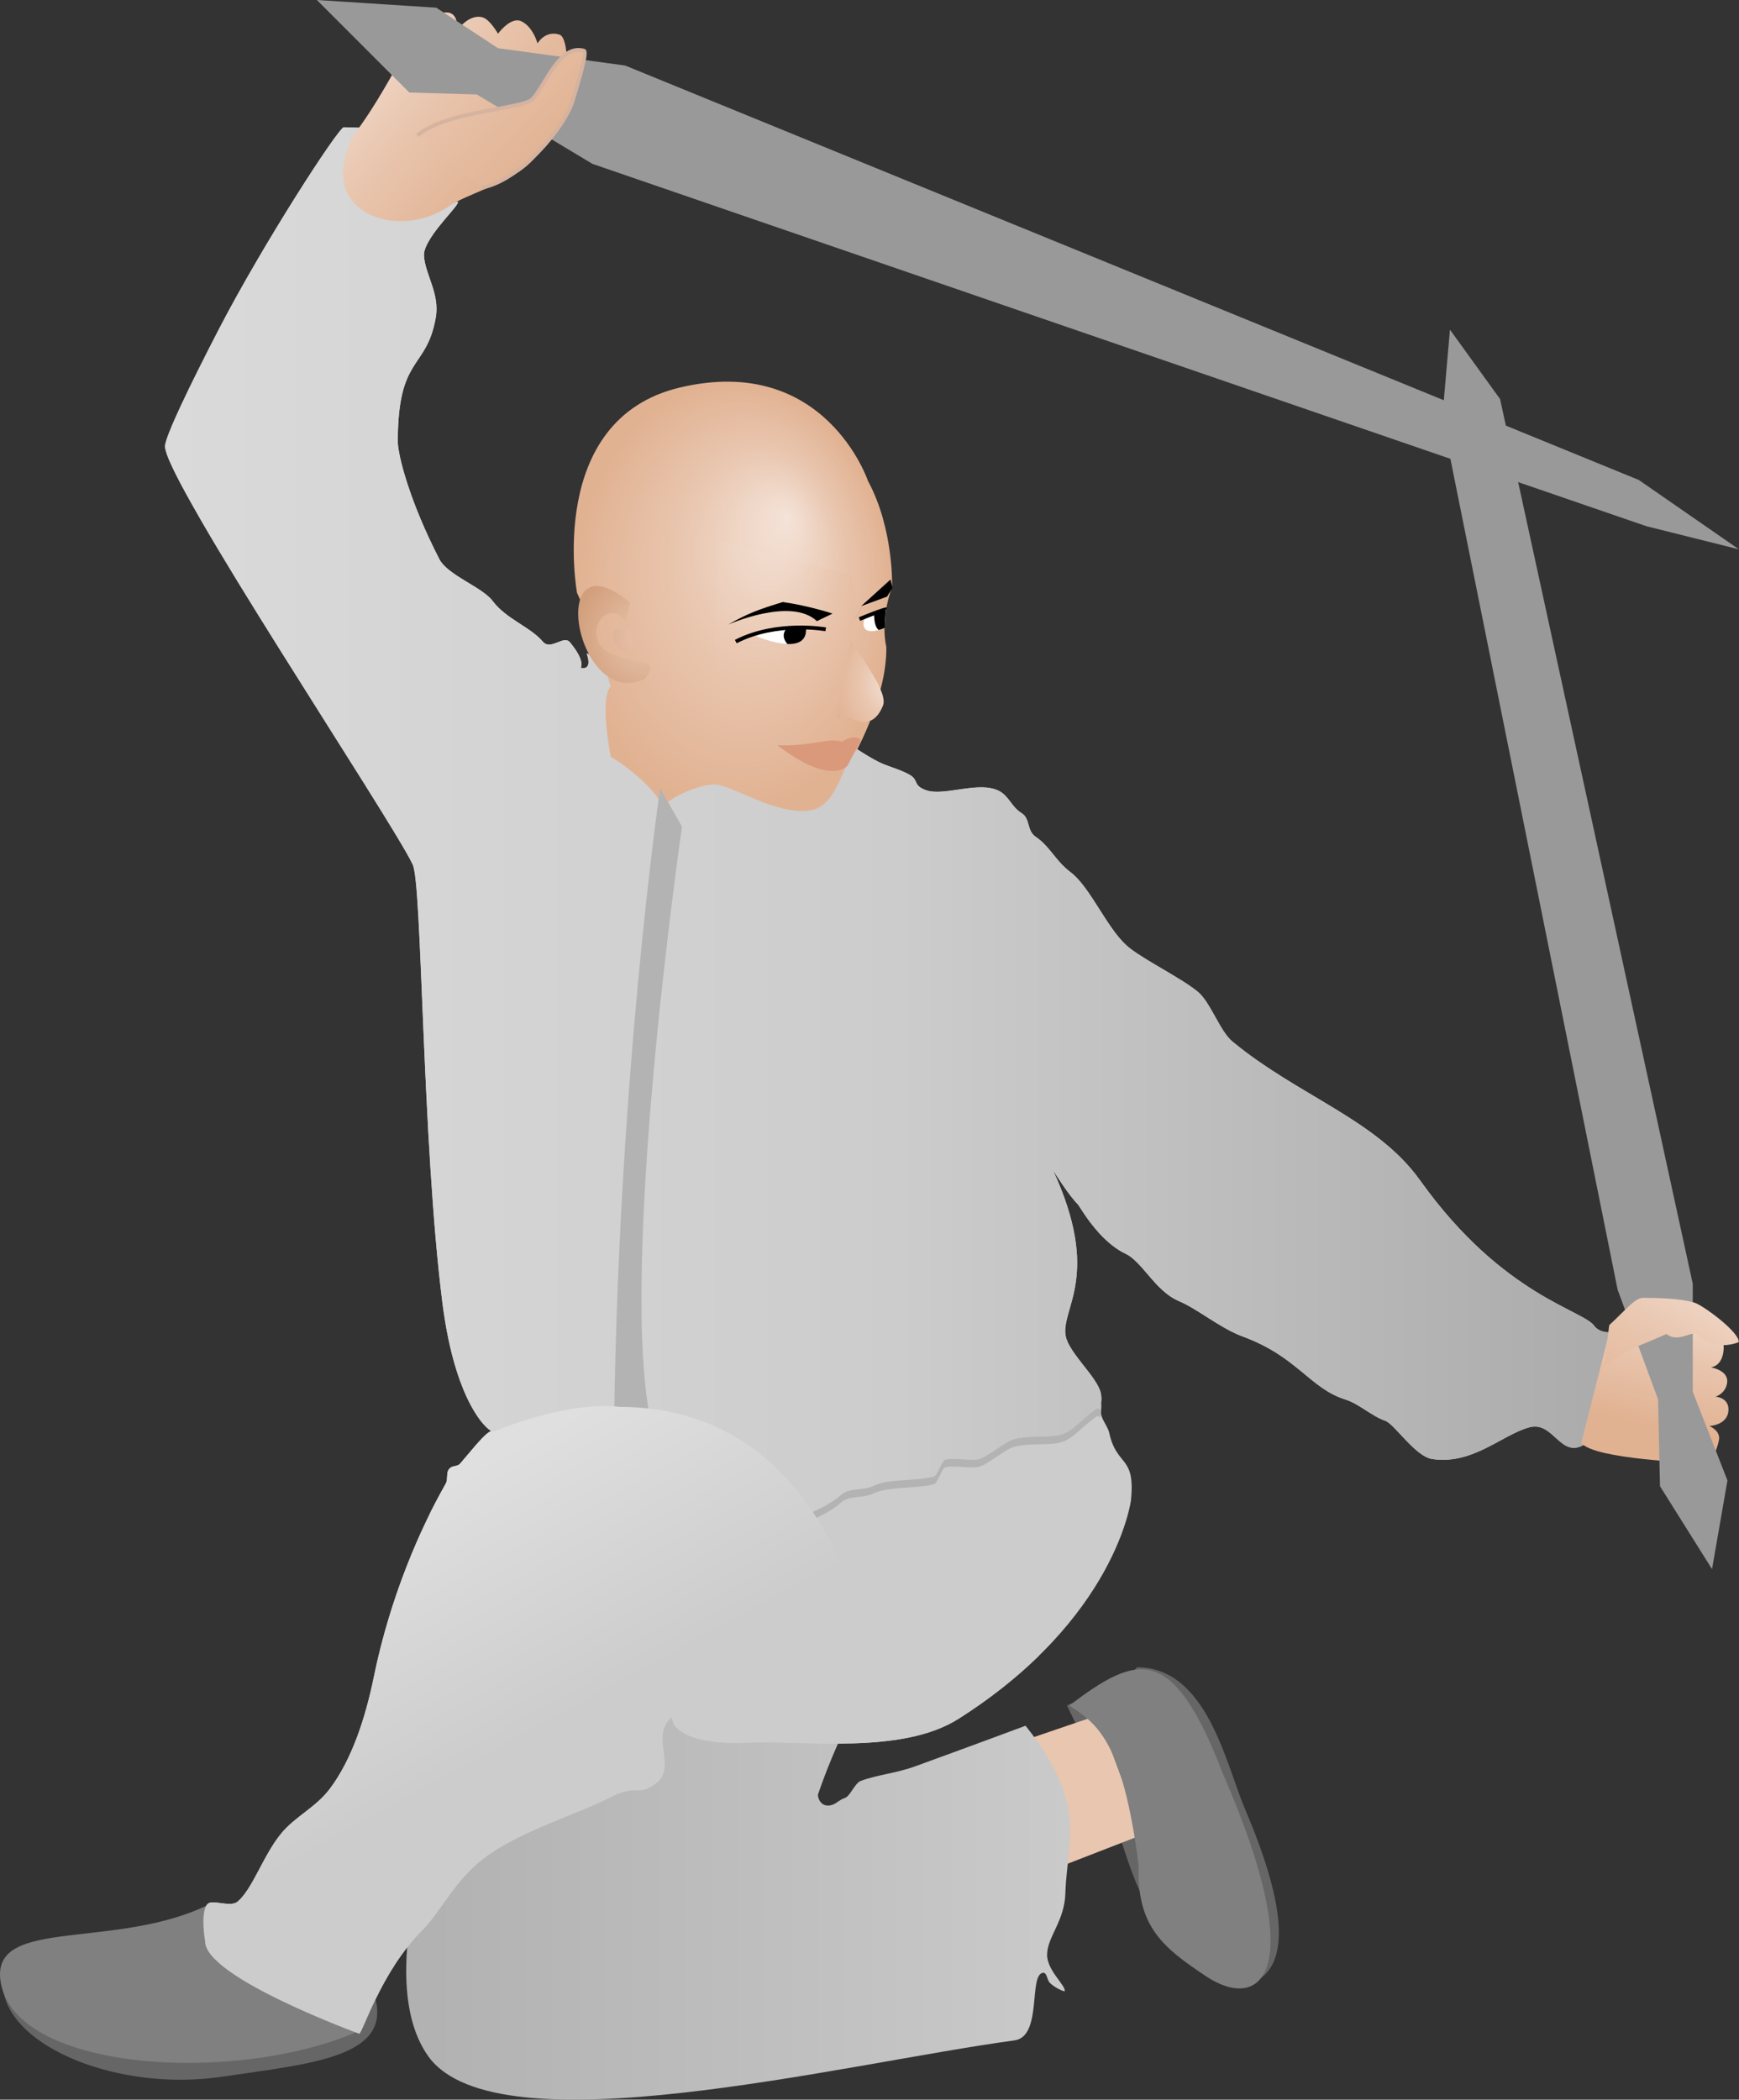 <?xml version="1.0" encoding="UTF-8" standalone="no"?>
<!-- Created with Inkscape (http://www.inkscape.org/) -->
<svg
    xmlns:inkscape="http://www.inkscape.org/namespaces/inkscape"
    xmlns:rdf="http://www.w3.org/1999/02/22-rdf-syntax-ns#"
    xmlns="http://www.w3.org/2000/svg"
    xmlns:sodipodi="http://sodipodi.sourceforge.net/DTD/sodipodi-0.dtd"
    xmlns:cc="http://creativecommons.org/ns#"
    xmlns:xlink="http://www.w3.org/1999/xlink"
    xmlns:dc="http://purl.org/dc/elements/1.1/"
    xmlns:svg="http://www.w3.org/2000/svg"
    xmlns:ns1="http://sozi.baierouge.fr"
    id="svg2"
    sodipodi:docname="kung-fu.svg"
    viewBox="0 0 455.79 550.14"
    sodipodi:version="0.32"
    version="1.0"
    inkscape:output_extension="org.inkscape.output.svg.inkscape"
    inkscape:version="0.48.0 r9654"
  >
  <rect x="0" y="0" width="455.79" height="550.14" fill="#333333" stroke="none"/>
  <defs
      id="defs4"
    >
    <linearGradient
        id="linearGradient3785"
      >
      <stop
          id="stop3787"
          style="stop-color:#f4e3d8"
          offset="0"
      />
      <stop
          id="stop3793"
          style="stop-color:#e9c6af"
          offset=".5"
      />
      <stop
          id="stop3789"
          style="stop-color:#e1b292"
          offset="1"
      />
    </linearGradient
    >
    <radialGradient
        id="radialGradient3791"
        fx="389.89"
        fy="199.02"
        xlink:href="#linearGradient3785"
        gradientUnits="userSpaceOnUse"
        cy="214.56"
        cx="375.5"
        gradientTransform="matrix(1 0 0 1.348 0 -74.709)"
        r="41.722"
        inkscape:collect="always"
    />
    <radialGradient
        id="radialGradient3821"
        fx="389.89"
        fy="199.02"
        xlink:href="#linearGradient3785"
        gradientUnits="userSpaceOnUse"
        cy="214.56"
        cx="375.5"
        gradientTransform="matrix(1 0 0 1.348 -1.515 -74.456)"
        r="41.722"
        inkscape:collect="always"
    />
    <radialGradient
        id="radialGradient3824"
        xlink:href="#linearGradient3785"
        gradientUnits="userSpaceOnUse"
        cy="239.8"
        cx="415.88"
        gradientTransform="matrix(.073 -1.933 1.598 .061 3.613 1026.5)"
        r="10.013"
        inkscape:collect="always"
    />
    <radialGradient
        id="radialGradient3849"
        gradientUnits="userSpaceOnUse"
        cy="225.04"
        cx="349.94"
        gradientTransform="matrix(1.983 -.038 .039 2.024 -350.22 -216.91)"
        r="9.45"
        inkscape:collect="always"
      >
      <stop
          id="stop3855"
          style="stop-color:#e9c6af"
          offset="0"
      />
      <stop
          id="stop3857"
          style="stop-color:#d29f7c"
          offset="1"
      />
    </radialGradient
    >
    <linearGradient
        id="linearGradient3865"
        y2="100.35"
        xlink:href="#linearGradient3785"
        gradientUnits="userSpaceOnUse"
        x2="319.84"
        y1="63.207"
        x1="274.36"
        inkscape:collect="always"
    />
    <linearGradient
        id="linearGradient3873"
        y2="119.78"
        xlink:href="#linearGradient3785"
        gradientUnits="userSpaceOnUse"
        x2="311.1"
        gradientTransform="translate(-.714 -.357)"
        y1="68.355"
        x1="254.75"
        inkscape:collect="always"
    />
    <linearGradient
        id="linearGradient3881"
        y2="432.59"
        xlink:href="#linearGradient3785"
        gradientUnits="userSpaceOnUse"
        x2="619.65"
        y1="394.73"
        x1="628.57"
        inkscape:collect="always"
    />
    <linearGradient
        id="linearGradient3889"
        y2="431.19"
        xlink:href="#linearGradient3785"
        gradientUnits="userSpaceOnUse"
        x2="604.07"
        y1="382.91"
        x1="628.98"
        inkscape:collect="always"
    />
    <linearGradient
        id="linearGradient3897"
        y2="521.02"
        gradientUnits="userSpaceOnUse"
        x2="463.86"
        y1="521.02"
        x1="289.86"
        inkscape:collect="always"
      >
      <stop
          id="stop3893"
          style="stop-color:#b1b1b1"
          offset="0"
      />
      <stop
          id="stop3895"
          style="stop-color:#cacaca"
          offset="1"
      />
    </linearGradient
    >
    <linearGradient
        id="linearGradient3905"
        y2="436.8"
        gradientUnits="userSpaceOnUse"
        x2="318.54"
        y1="497.52"
        x1="351.7"
        inkscape:collect="always"
      >
      <stop
          id="stop3901"
          style="stop-color:#cccccc"
          offset="0"
      />
      <stop
          id="stop3903"
          style="stop-color:#dfdfdf"
          offset="1"
      />
    </linearGradient
    >
    <linearGradient
        id="linearGradient3934"
        y2="275.91"
        gradientUnits="userSpaceOnUse"
        x2="610.75"
        y1="275.91"
        x1="226.66"
        inkscape:collect="always"
      >
      <stop
          id="stop3926"
          style="stop-color:#dadada"
          offset="0"
      />
      <stop
          id="stop3932"
          style="stop-color:#cccccc"
          offset=".5"
      />
      <stop
          id="stop3928"
          style="stop-color:#aaaaaa"
          offset="1"
      />
    </linearGradient
    >
  </defs
  >
  <sodipodi:namedview
      id="base"
      fit-margin-left="0"
      inkscape:zoom="0.7"
      height="744.094px"
      borderopacity="1.0"
      inkscape:current-layer="g3920"
      inkscape:cx="246.58733"
      inkscape:cy="278.37168"
      fit-margin-right="0"
      inkscape:window-maximized="0"
      showgrid="false"
      width="1052.362px"
      inkscape:document-units="px"
      bordercolor="#666666"
      inkscape:window-x="0"
      inkscape:window-y="24"
      fit-margin-bottom="0"
      inkscape:window-width="1428"
      inkscape:pageopacity="0.0"
      inkscape:pageshadow="2"
      pagecolor="#ffffff"
      inkscape:window-height="843"
      fit-margin-top="0"
  />
  <g
      id="layer1"
      inkscape:label="Capa 1"
      inkscape:groupmode="layer"
      transform="translate(-183.4 -58.317)"
    >
    <path
        id="path3780"
        sodipodi:nodetypes="cccscc"
        style="fill:#666666"
        inkscape:connector-curvature="0"
        d="m463.04 505.17c13.134 26.476 14.134 38.939 20 50.536l28.929 21.964c12.534-5.56 4.654-29.178-2.247-45.339-4.964-11.626-9.929-37.136-28.289-37.161-5.401 6.255-12.125 7.215-18.393 10z"
    />
    <path
        id="path3008"
        style="fill:#e9c6af"
        inkscape:connector-curvature="0"
        d="m449.01 515.29 22.223-7.576 11.617 31.315-33.84 13.132z"
    />
    <path
        id="path3778"
        sodipodi:nodetypes="ccscc"
        style="fill:#808080"
        inkscape:connector-curvature="0"
        d="m463.66 505.19c6.907 4.672 13.897 8.421 18.183 41.921-0.57 16.078 6.492 21.565 17.678 29.029 13.934 9.299 27.501 0.036 4.545-52.768-13.33-34.622-22.389-31.826-40.406-18.183z"
    />
    <path
        id="path3229"
        sodipodi:nodetypes="csssscssscsssccc"
        style="fill-rule:evenodd;fill:url(#linearGradient3897)"
        inkscape:connector-curvature="0"
        d="m397.77 528.54c-0.045 0.726 0.677 3.476 3.549 2.733 1.275-0.329 1.9-1.307 3.586-1.892 1.298-0.45 2.58-3.868 4.072-4.431 4.232-1.597 9.271-2.012 14.236-3.812 14.394-5.218 28.979-10.655 28.979-10.655 4.657 5.799 8.714 12.273 10.647 19.377 2.326 8.548 0.002 16.5-0.202 24.449-0.19 7.42-4.785 11.464-4.79 16.22-0.004 4.17 5.126 8.2 4.572 9.529-0.04 0.096-2.244-0.675-3.795-2.147-0.88-0.835-0.778-2.837-1.869-2.691-3.816 0.508-0.119 16.71-7.446 17.705-45.035 6.116-135.44 29.01-153.56 4.306-27.144-37.643 48.487-163.64 48.487-163.64 191.66 24.308 89.482-9.469 53.538 94.954z"
    />
    <path
        id="path3227"
        sodipodi:nodetypes="cssssssssssscccsssssssccsssscssscssssccsssssssscsccscccsscssssccc"
        style="fill-rule:evenodd;fill:#cccccc"
        inkscape:connector-curvature="0"
        d="m406.86 253.78c-0.009-0.041 3.103 2.292 6.868 4.174 2.551 1.276 5.266 1.798 8.038 3.336 2.556 1.419 0.813 2.843 4.386 4.076 4.757 1.642 13.943-2.544 19.136 0.202 2.585 1.367 3.196 4.127 5.842 5.767 2.384 1.477 1.282 4.567 3.751 6.245 3.833 2.604 5.033 6.196 9.113 9.27 5.403 4.071 9.761 15.429 15.516 19.886 4.57 3.539 13.211 7.685 17.789 11.402 3.393 2.755 5.769 10.322 9.127 13.09 17.422 14.36 37.807 20.427 49.199 36.382 21.916 30.693 43.271 33.942 45.812 38.348 3.123 3.235 9.299 0.059 9.299 0.059l-10.102 29.294c-8.036 7.321-9.396-4.903-16.385-3.02-7.142 1.924-14.849 9.903-25.485 8.31-4.416-0.661-9.924-9.221-12.304-10.027-3.532-1.196-6.766-4.415-10.46-5.573-9.258-2.903-12.573-11.24-26.893-16.516-5.881-2.166-11.634-7.106-16.735-9.279-6.256-2.666-9.513-10.31-14.03-12.439-7.024-3.312-11.991-12.448-12.373-12.829-2.664-2.664-6.584-9.041-6.584-9.041 12.857 27.857 1.953 36.255 3.325 43.476 0.857 4.511 8.33 10.75 9.226 15.017 0.451 2.15-0.352 3.538 0.087 5.57 0.355 1.642 1.772 3.239 2.105 4.777 1.959 9.036 6.909 5.712 5.694 17.677 0 0-3.887 31.011-45.155 57.228-14.973 9.512-40.572 5.62-54.925 6.277-7.326 0.335-14.613-0.364-18.327-3.313-2.273-1.804-1.618-3.426-2.036-3.266-5.691 4.826 1.469 12.93-3.968 17.146-4.981 3.863-4.635-0.166-12.56 3.982-7.115 3.724-22.168 8.329-31.427 14.832-8.856 6.22-11.954 14.297-17.368 19.762-10.867 10.97-15.506 26.724-16.5 27.111 0 0-40.585-14.779-40.406-24.244 0 0-1.409-7.833 0.708-9.795 1.271-1.178 5.935 1.016 7.814-0.569 3.947-3.328 6.69-12.082 11.413-17.84 3.663-4.466 9.07-6.814 12.774-11.743 5.661-7.533 9.251-18.229 11.516-29.271 4.27-20.915 12.162-38.95 18.85-50.63 0.668-1.166 0.086-2.623 0.752-3.651 0.879-1.356 2.156-0.602 3.08-1.673 3.401-3.943 6.491-7.963 8.084-8.471-2.881-1.728-9.903-10.637-12.813-33.745-5.371-42.649-5.294-110.43-7.808-114.79-5.332-11.425-65.058-100.78-64.879-109.53 0.08-2.568 6.324-15.582 14.013-30.434 11.811-22.815 31.317-52.827 32.847-53.133l5.816 0.168c-3.788 11.869 0.505 27.779 23.486 19.445 3.457-1.254-8.536 9.002-8.289 14 0.244 4.923 4.237 9.914 3.088 16.34-2.463 13.776-9.929 9.745-9.945 32.369 0.039 3.571 2.967 15.445 10.944 30.915 2.108 4.088 11.183 7.244 13.907 10.871 3.611 4.808 9.943 6.836 13.148 10.651 2.072 2.466 5.486-1.819 7.124 0.18 4.388 5.353 2.608 6.645 2.916 6.706 3.219 0.644 1.458-3.765 1.458-3.765z"
    />
    <g
        id="g3920"
      >
      <path
          id="path3907"
          style="fill:#b3b3b3"
          inkscape:connector-curvature="0"
          d="m466.97 417.53-82.594 26.562h-80.75c-0.867 0.537-1.905 0.184-2.656 1.344-0.666 1.028-0.082 2.49-0.75 3.656-1.372 2.397-2.787 5.067-4.219 7.969l90.781 5.094c4.638-4.584 11.853-5.546 17.188-10.25 2.046-1.804 5.843-1.004 8.312-2.25 3.879-1.957 11.427-1.183 15.906-2.469 1.003-0.288 2.004-4.117 3-4.406 2.095-0.609 6.685 0.374 8.75-0.125 2.152-0.52 6.988-4.584 8.969-5.156 4.41-1.274 9.274-0.285 12.688-1.312 3.272-0.985 5.085-3.935 9.469-6.875l0.812 0.375c-0.009-1.413 0.414-2.608 0.062-4.281-0.473-2.252-2.773-5.064-4.969-7.875z"
      />
      <path
          id="path3912"
          style="fill:url(#linearGradient3934);fill-rule:evenodd"
          inkscape:connector-curvature="0"
          d="m273.5 91.656c-1.53 0.306-21.033 30.31-32.844 53.125-1.922 3.713-3.738 7.308-5.406 10.656-0.833 1.675-1.633 3.279-2.375 4.812-0.004 0.008 0.004 0.023 0 0.031-0.737 1.523-1.434 2.962-2.062 4.312-1.908 4.09-3.262 7.29-3.844 9.188-0.193 0.631-0.302 1.116-0.312 1.438-0.006 0.273 0.048 0.636 0.156 1.062 0.108 0.426 0.254 0.9 0.469 1.469 0.217 0.577 0.493 1.222 0.812 1.938 1.57 3.511 4.339 8.602 7.875 14.719 0.005 0.008-0.005 0.023 0 0.031 2.826 4.888 6.14 10.426 9.719 16.281 3.585 5.863 7.45 12.035 11.344 18.25 7.787 12.43 15.748 24.942 22.094 35.062 0.004 0.007-0.004 0.025 0 0.031 5.545 8.844 9.866 15.879 11.75 19.406 0.269 0.504 0.49 0.924 0.656 1.281 0.157 0.273 0.299 0.785 0.438 1.531 0.139 0.747 0.282 1.729 0.406 2.906 0.498 4.709 0.887 12.694 1.312 22.562 0.532 12.334 1.109 27.624 1.969 43.156 0.344 6.213 0.736 12.443 1.188 18.562 0.226 3.07 0.459 6.081 0.719 9.062 0.517 5.943 1.11 11.669 1.781 17 0.182 1.444 0.382 2.821 0.594 4.156 0.002 0.01-0.002 0.021 0 0.031 0.635 3.992 1.387 7.518 2.219 10.594 0.556 2.056 1.146 3.913 1.75 5.594 0.604 1.681 1.224 3.198 1.844 4.531 0.62 1.333 1.24 2.487 1.844 3.5 0.603 1.013 1.196 1.874 1.75 2.594 0.277 0.36 0.554 0.677 0.812 0.969 0.259 0.292 0.513 0.554 0.75 0.781 0.466 0.445 0.895 0.787 1.25 1-0.159 0.051-0.343 0.164-0.531 0.281-0.149 0.093-0.334 0.213-0.5 0.344-0.148 0.117-0.277 0.231-0.438 0.375-0.283 0.255-0.588 0.545-0.906 0.875-0.319 0.33-0.65 0.672-1 1.062-1.4 1.564-3.012 3.552-4.719 5.531-0.231 0.268-0.487 0.43-0.75 0.531-0.527 0.202-1.109 0.195-1.625 0.469-0.13 0.069-0.254 0.17-0.375 0.281-0.115 0.108-0.239 0.244-0.344 0.406-0.083 0.129-0.138 0.266-0.188 0.406-0.147 0.421-0.172 0.896-0.188 1.375-0.011 0.319-0.013 0.621-0.062 0.938-0.002 0.01 0.002 0.021 0 0.031-0.005 0.032-0.025 0.061-0.031 0.094-0.025 0.128-0.052 0.251-0.094 0.375-0.048 0.141-0.111 0.303-0.188 0.438-0.45 0.786-0.884 1.595-1.344 2.438-0.394 0.722-0.789 1.456-1.188 2.219-0.234 0.448-0.484 0.914-0.719 1.375-0.268 0.525-0.544 1.052-0.812 1.594-0.058 0.116-0.099 0.227-0.156 0.344l90.781 5.094c4.638-4.584 11.853-5.546 17.188-10.25 2.046-1.804 5.843-1.004 8.312-2.25 3.879-1.957 11.427-1.183 15.906-2.469 1.003-0.288 2.004-4.117 3-4.406 2.095-0.609 6.685 0.374 8.75-0.125 2.152-0.52 6.988-4.584 8.969-5.156 4.41-1.274 9.274-0.285 12.688-1.312 3.272-0.985 5.085-3.935 9.469-6.875l0.812 0.375c-0-0.021-0-0.041 0-0.062 0-0.128 0.025-0.25 0.031-0.375 0.027-0.541 0.077-1.054 0.125-1.594 0.045-0.513 0.066-1.069 0-1.656-0.022-0.196-0.05-0.385-0.094-0.594-0.054-0.258-0.151-0.541-0.25-0.812-0.003-0.008 0.003-0.023 0-0.031-0.31-0.837-0.815-1.723-1.438-2.656-0.004-0.007 0.004-0.025 0-0.031-1.256-1.877-2.986-3.899-4.469-5.875-0.005-0.007 0.005-0.024 0-0.031-0.203-0.271-0.401-0.513-0.594-0.781-0.512-0.714-0.983-1.44-1.375-2.125-0.175-0.306-0.359-0.609-0.5-0.906-0.004-0.009 0.004-0.022 0-0.031-0.04-0.086-0.057-0.165-0.094-0.25-0.229-0.52-0.408-1.015-0.5-1.5-0.129-0.677-0.151-1.35-0.094-2.062 0.058-0.713 0.191-1.471 0.375-2.25 0.368-1.557 0.919-3.28 1.438-5.281s0.993-4.282 1.188-6.969c0.064-0.895 0.101-1.823 0.094-2.812-0.003-0.495-0.007-1.011-0.031-1.531-0.074-1.56-0.259-3.225-0.562-5.031-0.099-0.592-0.216-1.223-0.344-1.844-0.002-0.01 0.002-0.021 0-0.031-0.129-0.622-0.278-1.254-0.438-1.906-0.002-0.009 0.002-0.022 0-0.031-0.652-2.65-1.559-5.532-2.812-8.719-0.627-1.593-1.353-3.259-2.156-5 0 0 0.999 1.573 2.312 3.5 0.334 0.489 0.665 0.988 1.031 1.5 0.36 0.504 0.723 1.014 1.094 1.5 0.742 0.972 1.49 1.865 2.156 2.531 0.239 0.239 2.265 3.888 5.469 7.406 0.005 0.006-0.005 0.025 0 0.031 0.316 0.346 0.662 0.691 1 1.031 1.03 1.036 2.162 2.024 3.375 2.875 0.809 0.567 1.653 1.086 2.531 1.5 0.565 0.266 1.123 0.613 1.656 1.031 0.272 0.213 0.514 0.443 0.781 0.688 1.305 1.194 2.592 2.719 3.938 4.281 0.005 0.006-0.005 0.025 0 0.031 0.535 0.622 1.086 1.234 1.656 1.844 0.005 0.006-0.005 0.025 0 0.031 0.283 0.302 0.581 0.583 0.875 0.875 0.3 0.297 0.624 0.594 0.938 0.875 0.942 0.844 1.925 1.61 3.031 2.219 0.008 0.004 0.024-0.004 0.031 0 0.361 0.198 0.743 0.4 1.125 0.562 1.275 0.543 2.589 1.26 3.938 2.062 2.023 1.204 4.108 2.606 6.25 3.906s4.326 2.5 6.531 3.312c1.78 0.656 3.402 1.36 4.875 2.094 0.008 0.004 0.023-0.004 0.031 0 0.731 0.365 1.427 0.747 2.094 1.125 0.008 0.004 0.024-0.004 0.031 0 3.372 1.914 5.952 3.965 8.312 5.906 3.776 3.107 6.934 5.923 11.562 7.375 2.309 0.724 4.428 2.257 6.562 3.594 0.007 0.005 0.024-0.005 0.031 0 0.855 0.533 1.695 1.029 2.562 1.438 0.434 0.205 0.871 0.382 1.312 0.531 0.149 0.05 0.297 0.143 0.469 0.25 0.516 0.322 1.155 0.868 1.844 1.562 0.918 0.927 1.952 2.088 3.062 3.25 0.562 0.587 1.133 1.165 1.719 1.719 0.579 0.548 1.164 1.077 1.75 1.531 0.587 0.454 1.172 0.826 1.75 1.125 0.289 0.15 0.56 0.276 0.844 0.375 0.292 0.104 0.559 0.176 0.844 0.219 1.319 0.197 2.611 0.254 3.844 0.188 1.243-0.07 2.459-0.254 3.625-0.531 1.748-0.416 3.4-1.039 5-1.75 0.009-0.004 0.023 0.004 0.031 0 1.591-0.708 3.119-1.516 4.594-2.312 1.481-0.8 2.918-1.598 4.312-2.281 0.93-0.456 1.847-0.86 2.75-1.188 0.451-0.164 0.897-0.317 1.344-0.438 0.655-0.176 1.246-0.231 1.812-0.188 0.378 0.029 0.748 0.112 1.094 0.219 1.21 0.373 2.235 1.164 3.219 2.031 0.562 0.496 1.102 1.023 1.656 1.5 0.006 0.005 0.025-0.005 0.031 0 0.271 0.233 0.535 0.452 0.812 0.656 0.011 0.008 0.02 0.023 0.031 0.031 0.415 0.303 0.866 0.586 1.312 0.781 0.613 0.267 1.256 0.391 1.969 0.344 0.356-0.024 0.735-0.092 1.125-0.219 0.579-0.189 1.204-0.508 1.875-0.969 0.227-0.157 0.48-0.34 0.719-0.531 0.238-0.192 0.468-0.396 0.719-0.625l10.125-29.281s-0.403 0.19-1.031 0.438c-0.944 0.37-2.423 0.854-3.969 0.938-0.514 0.028-1.022 0.016-1.531-0.062-0.51-0.079-1.032-0.215-1.5-0.438-0.468-0.223-0.891-0.533-1.281-0.938-0.156-0.27-0.395-0.545-0.688-0.812-0.301-0.273-0.69-0.559-1.125-0.844-0.87-0.57-1.993-1.173-3.344-1.875-2.702-1.403-6.302-3.182-10.5-5.781-1.05-0.65-2.129-1.365-3.25-2.125-2.241-1.519-4.621-3.271-7.094-5.312-1.236-1.021-2.5-2.109-3.781-3.281-1.276-1.168-2.564-2.418-3.875-3.75-0.005-0.005 0.005-0.026 0-0.031-0.653-0.664-1.34-1.324-2-2.031-0.005-0.006 0.005-0.026 0-0.031-1.326-1.421-2.683-2.926-4.031-4.531-0.005-0.006 0.005-0.025 0-0.031-1.348-1.606-2.701-3.288-4.062-5.094-0.005-0.007 0.005-0.025 0-0.031-0.683-0.906-1.378-1.822-2.062-2.781-0.707-0.991-1.476-1.956-2.25-2.875-0.005-0.006 0.005-0.025 0-0.031-1.16-1.375-2.395-2.668-3.688-3.906-0.011-0.01-0.021-0.021-0.031-0.031-0.864-0.826-1.74-1.63-2.656-2.406-0.006-0.005-0.025 0.005-0.031 0-2.305-1.953-4.741-3.766-7.312-5.5-2.056-1.388-4.201-2.734-6.375-4.062-3.254-1.985-6.613-3.951-10-6-0.008-0.005-0.024 0.005-0.031 0-1.132-0.685-2.24-1.384-3.375-2.094-2.262-1.414-4.541-2.903-6.781-4.469-0.007-0.005-0.024 0.005-0.031 0-2.247-1.571-4.447-3.236-6.625-5.031-0.425-0.35-0.821-0.765-1.219-1.25-0.196-0.239-0.403-0.486-0.594-0.75-0.961-1.328-1.847-2.941-2.75-4.562-0.715-1.283-1.44-2.554-2.188-3.688-0.005-0.007 0.005-0.024 0-0.031-0.188-0.285-0.37-0.549-0.562-0.812-0.385-0.528-0.778-0.991-1.188-1.406-0.205-0.207-0.413-0.422-0.625-0.594-1.139-0.925-2.546-1.882-4.062-2.844-0.007-0.005-0.024 0.005-0.031 0-1.525-0.967-3.161-1.935-4.812-2.906-2.487-1.463-4.979-2.899-7.031-4.281-0.683-0.459-1.304-0.901-1.875-1.344-0.365-0.283-0.708-0.603-1.062-0.938-1.043-0.982-2.059-2.16-3.031-3.469-0.005-0.007 0.005-0.025 0-0.031-1.954-2.633-3.795-5.735-5.656-8.562-0.93-1.414-1.857-2.755-2.812-3.938-0.956-1.182-1.925-2.205-2.938-2.969-0.517-0.389-0.971-0.785-1.406-1.188-0.431-0.397-0.814-0.784-1.188-1.188-0.752-0.815-1.414-1.629-2.062-2.438-0.64-0.798-1.291-1.567-2-2.312-0.537-0.562-1.12-1.115-1.781-1.625-0.22-0.17-0.448-0.337-0.688-0.5-0.161-0.11-0.305-0.223-0.438-0.344-0.128-0.115-0.238-0.22-0.344-0.344-0.1-0.118-0.199-0.251-0.281-0.375-0.005-0.008 0.005-0.023 0-0.031-0.081-0.123-0.152-0.246-0.219-0.375-0.004-0.008 0.004-0.023 0-0.031-0.273-0.542-0.462-1.112-0.625-1.688-0.003-0.01 0.003-0.022 0-0.031-0.163-0.574-0.331-1.139-0.594-1.656-0.004-0.008 0.004-0.024 0-0.031-0.271-0.524-0.654-0.975-1.25-1.344-0.661-0.41-1.187-0.896-1.656-1.406-0.47-0.512-0.878-1.059-1.281-1.594-0.403-0.533-0.819-1.055-1.281-1.531-0.462-0.477-0.979-0.908-1.625-1.25-0.333-0.176-0.668-0.315-1.031-0.438-0.354-0.12-0.715-0.206-1.094-0.281-0.379-0.076-0.757-0.15-1.156-0.188-0.799-0.074-1.642-0.074-2.5-0.031-0.429 0.022-0.875 0.052-1.312 0.094-2.617 0.248-5.374 0.823-7.781 1-0.805 0.06-1.565 0.079-2.281 0.031-0.717-0.048-1.374-0.17-1.969-0.375-0.657-0.227-1.143-0.48-1.5-0.719-0.007-0.005-0.024 0.005-0.031 0-0.599-0.406-0.856-0.82-1.062-1.25-0.252-0.519-0.418-1.061-1.031-1.594-0.204-0.177-0.462-0.354-0.781-0.531-0.346-0.192-0.687-0.367-1.031-0.531-1.034-0.492-2.054-0.857-3.062-1.219-1.344-0.482-2.662-0.925-3.938-1.562-0.941-0.471-1.835-0.985-2.656-1.469-2.463-1.448-4.226-2.75-4.219-2.719l-69.688-24.25s1.166 2.91-0.125 3.656c-0.199 0.115-0.453 0.193-0.781 0.188-0.164-0.003-0.361-0.022-0.562-0.062-0.072-0.015-0.02-0.125 0.031-0.312 0.002-0.008-0.002-0.023 0-0.031 0.004-0.016-0.004-0.046 0-0.062 0.076-0.336 0.164-0.898-0.156-1.844-0.058-0.169-0.135-0.369-0.219-0.562-0.167-0.387-0.392-0.821-0.688-1.312-0.443-0.737-1.052-1.59-1.875-2.594-0.205-0.25-0.433-0.39-0.688-0.469-0.254-0.079-0.521-0.104-0.812-0.062-0.583 0.082-1.248 0.368-1.906 0.625-0.329 0.128-0.67 0.249-1 0.344-0.821 0.233-1.621 0.28-2.312-0.25-0.139-0.105-0.277-0.221-0.406-0.375-0.401-0.477-0.857-0.914-1.344-1.344-0.487-0.43-1.012-0.849-1.562-1.25-1.112-0.81-2.302-1.574-3.531-2.375-1.206-0.785-2.454-1.615-3.594-2.531-0.576-0.463-1.131-0.946-1.656-1.469-0.525-0.523-1.017-1.087-1.469-1.688-0.178-0.237-0.365-0.454-0.594-0.688-0.427-0.436-0.933-0.854-1.5-1.281-0.011-0.009-0.02-0.023-0.031-0.031-0.279-0.21-0.572-0.417-0.875-0.625-0.011-0.008-0.02-0.024-0.031-0.031-0.633-0.434-1.298-0.849-2-1.281-1.411-0.872-2.91-1.723-4.281-2.625-0.341-0.223-0.646-0.461-0.969-0.688-0.323-0.228-0.64-0.456-0.938-0.688-0.602-0.468-1.135-0.947-1.594-1.438-0.448-0.478-0.833-0.964-1.094-1.469-0.494-0.958-0.982-1.914-1.438-2.844-0.004-0.009 0.004-0.023 0-0.031-0.915-1.866-1.764-3.67-2.531-5.406-0.004-0.009 0.004-0.022 0-0.031-0.381-0.863-0.748-1.703-1.094-2.531-0.004-0.009 0.004-0.022 0-0.031-0.349-0.836-0.685-1.64-1-2.438-0.943-2.395-1.725-4.617-2.375-6.625-0.872-2.691-1.502-4.981-1.906-6.844-0.303-1.394-0.486-2.514-0.562-3.375-0.026-0.287-0.029-0.558-0.031-0.781 0.003-4.259 0.271-7.552 0.719-10.219 0.148-0.886 0.315-1.683 0.5-2.438 1.291-5.262 3.405-7.586 5.312-10.625 0.007-0.012 0.024-0.019 0.031-0.031 0.273-0.437 0.52-0.866 0.781-1.344 0.523-0.955 1.029-2.03 1.469-3.281 0.44-1.252 0.817-2.684 1.125-4.406 0.072-0.402 0.122-0.797 0.156-1.188 0.034-0.391 0.062-0.776 0.062-1.156 0.002-1.142-0.153-2.251-0.375-3.312-0.076-0.364-0.157-0.707-0.25-1.062-0.364-1.385-0.83-2.708-1.281-4-0.451-1.292-0.864-2.541-1.125-3.781-0.13-0.62-0.22-1.228-0.25-1.844-0.007-0.146-0.013-0.314 0-0.469 0.001-0.009-0.001-0.022 0-0.031 0.077-0.83 0.442-1.753 0.969-2.75 0.421-0.797 0.944-1.638 1.531-2.469 0.881-1.246 1.893-2.488 2.844-3.625 1.26-1.507 2.426-2.824 3.062-3.688 0.006-0.008-0.006-0.023 0-0.031 0.152-0.208 0.29-0.38 0.375-0.531 0.006-0.012-0.006-0.02 0-0.031 0.128-0.232 0.169-0.367 0.094-0.438-0.075-0.071-0.27-0.055-0.594 0.062-1.436 0.521-2.801 0.943-4.094 1.281-1.293 0.338-2.533 0.58-3.688 0.75-1.143 0.166-2.237 0.267-3.25 0.281-0.567 0.008-1.097 0.005-1.625-0.031-0.898-0.062-1.745-0.193-2.531-0.375-0.416-0.096-0.833-0.217-1.219-0.344-0.771-0.254-1.471-0.57-2.125-0.938-1.642-0.922-2.917-2.171-3.875-3.656-0.191-0.295-0.365-0.594-0.531-0.906-0.337-0.633-0.607-1.276-0.844-1.969-0.118-0.342-0.218-0.678-0.312-1.031-0.38-1.423-0.595-2.922-0.625-4.469-0.033-1.536 0.103-3.077 0.375-4.625 0.204-1.161 0.489-2.325 0.844-3.438l-5.82-0.134z"
      />
    </g
    >
    <path
        id="path3192"
        sodipodi:nodetypes="cccccccccccc"
        style="fill-rule:evenodd;fill:url(#radialGradient3791)"
        inkscape:connector-curvature="0"
        d="m357.11 269.44c5.303-4.293 11.869-5.808 14.142-5.556 4.546 0.505 15.47 7.915 24.244 6.819 8.081-1.01 9.091-14.647 12.374-15.657 0 0 8.081-14.647 7.829-27.274 0 0-1.768-6.566 1.515-15.657 0 0 0.505-15.152-6.314-27.779 0 0-11.254-33.451-49.245-24.496-35.355 8.334-27.022 53.791-27.022 53.791 3.535 7.576 8.839 24.496 8.839 24.496-3.03 3.283 0 18.435 0 18.435 10.859 6.819 13.637 12.879 13.637 12.879z"
    />
    <path
        id="path3208"
        style="fill-rule:evenodd;fill:url(#radialGradient3824)"
        sodipodi:nodetypes="cccccc"
        inkscape:connector-curvature="0"
        d="m409.29 216.95c-0.357 3.75-5.19 5.236-3.571 8.036 3.184 5.519 10.536 14.643 9.107 18.214-4.23 10.575-14.107-1.964-14.286-0.357-0.158 1.42 4.643 1.964 3.75 3.036-2.425 2.91-14.643-2.5-6.607-6.964"
    />
    <path
        id="path3805"
        style="fill-rule:evenodd;fill:url(#radialGradient3821)"
        inkscape:connector-curvature="0"
        d="m371.73 200.13-2.031 46.219 31.062 10.094 7.344-39.125-1.531-8.344-34.844-8.844z"
    />
    <path
        id="path3006"
        d="m239.13 559.74c-24.361 12.101-56.589 3.361-54.907 19.584 1.584 15.276 30.172 27.163 57.432 23.118 23.229-3.447 44.838-5.032 39.925-21.237z"
        sodipodi:nodetypes="csscc"
        style="fill:#666666"
        inkscape:connector-curvature="0"
    />
    <path
        id="path3004"
        sodipodi:nodetypes="cscc"
        style="fill:#808080"
        inkscape:connector-curvature="0"
        d="m238.37 557.22c-24.361 12.101-56.589 3.361-54.907 19.584 2.517 24.281 61.512 27.885 93.821 13.751z"
    />
    <path
        id="path3231"
        sodipodi:nodetypes="ccccc"
        style="fill-rule:evenodd;fill:#b3b3b3"
        inkscape:connector-curvature="0"
        d="m356.43 264.81s-11.429 77.835-12.143 173.57l10-6.227c-9.286-38.917 7.857-157.23 7.857-157.23l-5.714-10.119z"
    />
    <path
        id="path3198"
        sodipodi:nodetypes="ccccc"
        style="fill-rule:evenodd;fill:#000000"
        inkscape:connector-curvature="0"
        d="m374.29 221.95c5-2.857 7.857-3.929 14.286-5.893 6.962 1 13.036 3.036 13.036 3.036l-4.11 1.97c-6.786-6.429-23.214 0.893-23.214 0.893z"
    />
    <path
        id="path3200"
        sodipodi:nodetypes="ccc"
        style="fill-rule:evenodd;fill:#ffffff"
        inkscape:connector-curvature="0"
        d="m381.61 224.99c4.286 1.786 13.214 4.306 13.036-1.786-2.679-1.429-9.823-0.752-13.036 1.786z"
    />
    <path
        id="path3826"
        style="fill-rule:evenodd;fill:#000000"
        inkscape:connector-curvature="0"
        d="m390.19 222.47a0.947 0.947 0 0 0 -0.25 0.188c-0.692 0.577-1.1 1.338-1.125 2.062-0.025 0.724 0.25 1.331 0.562 1.812 0.127 0.195 0.266 0.368 0.406 0.531 2.76 0.099 4.965-0.818 4.875-3.875-0.993-0.529-2.615-0.755-4.406-0.719-0.022 0-0.041-0.001-0.062 0z"
    />
    <path
        id="path3204"
        sodipodi:nodetypes="ccccccc"
        style="fill-rule:evenodd;fill:url(#radialGradient3849)"
        inkscape:connector-curvature="0"
        d="m348.57 216.24c-22.321-18.571-14.464 28.393 3.75 20 4.549-5.095-2.339-4.205-4.643-5.357-13.75-2.143-6.894-15.954-1.071-10.714 2.857 2.5 3.042 9.044 1.429 8.929-2.5-0.179-3.607-1.984-3.929-3.75-0.357-1.964 1.607-3.036 2.679-1.786"
    />
    <path
        id="path3206"
        style="fill-rule:evenodd;fill:#000000"
        inkscape:connector-curvature="0"
        d="m416.79 210.17-7.679 6.964 6.786-2.5 1.429-2.321-0.536-2.143z"
    />
    <path
        id="path3210"
        sodipodi:nodetypes="cccc"
        style="fill-rule:evenodd;fill:#ffffff"
        inkscape:connector-curvature="0"
        d="m409.73 221.77c0-3.248 5.804-3.75 5.804-3.75l-0.258 4.821s-5.546 2.5-5.546-1.071z"
    />
    <path
        id="path3832"
        style="fill-rule:evenodd;fill:#000000"
        inkscape:connector-curvature="0"
        d="m415.53 218.03s-1.337 0.111-2.731 0.594a0.708 0.98 0 0 0 -0.023 0.031 0.708 0.98 0 0 0 -0.271 0.812c0.035 1.21 0.171 2.099 0.429 2.781 0.194 0.511 0.466 0.89 0.767 1.125 0.008-0.002 0.015 0.002 0.023 0 0.869-0.244 1.557-0.531 1.557-0.531l0.248-4.812z"
    />
    <path
        id="path3214"
        sodipodi:nodetypes="ccccc"
        style="fill-rule:evenodd;fill:#db997c"
        inkscape:connector-curvature="0"
        d="m409.11 252.13c-2.143-1.607-5 0.536-5 0.536-3.214-1.25-8.556 1.379-16.964 0.893 14.182 10.93 18.393 5.357 18.393 5.357l3.571-6.786z"
    />
    <path
        id="path3216"
        sodipodi:nodetypes="ccccccccccc"
        style="fill-rule:evenodd;fill:url(#linearGradient3865)"
        inkscape:connector-curvature="0"
        d="m301.05 112.36c-13.802 9.41-35.803 1.325-24.749-18.94 11.999-15.979 16.415-32.577 24.496-31.82 2.811 0.264 2.525 4.546 2.525 4.546s3.03-4.293 6.566-3.283c1.943 0.555 4.041 4.293 4.041 4.293s3.283-4.546 6.061-3.283c3.127 1.421 4.293 5.808 4.293 5.808s2.02-3.535 5.808-2.273c3.337 1.112 3.283 23.991-8.586 34.345-5.359 4.675-15.961 7.542-20.456 10.607z"
    />
    <path
        id="path3222"
        sodipodi:nodetypes="cccccccccccccc"
        style="fill-rule:evenodd;fill:url(#linearGradient3881)"
        inkscape:connector-curvature="0"
        d="m605.71 405.34-7.857 31.071c3.571 4.286 29.206 5.096 31.429 5.357 3.036 0.357 4.298-4.462 4.643-6.071 0.536-2.5-2.5-3.75-2.5-3.75s4.793-0.168 5-4.107c0.179-3.393-3.393-3.571-3.393-3.571s2.59-0.749 3.036-3.571c0.536-3.393-4.286-4.107-4.286-4.107s3.214-0.182 3.393-5c0.179-4.821-3.929-9.286-3.929-9.286l-5.893-3.036-11.786-0.893-7.857 6.964z"
    />
    <path
        id="path3237"
        sodipodi:nodetypes="ccccccccccc"
        style="fill-rule:evenodd;fill:#999999"
        inkscape:connector-curvature="0"
        d="m266.45 58.317 31.315 2.02 16.162 10.607 33.335 4.546 265.67 108.59 26.264 18.183-24.244-6.061l-276.28-94.95-30.3-18.184-17.68-0.505z"
    />
    <path
        id="path3239"
        sodipodi:nodetypes="ccccccccccc"
        style="fill-rule:evenodd;fill:#999999"
        inkscape:connector-curvature="0"
        d="m563.43 144.69-2.02 23.234 45.962 228.29 10.607 28.789 0.505 22.728 13.637 21.718 4.041-23.234-9.091-23.234v-28.284l-50.508-231.83z"
    />
    <path
        id="path3235"
        style="fill-rule:evenodd;fill:url(#linearGradient3905)"
        inkscape:connector-curvature="0"
        d="m340.97 426.72c-5.232 0.126-14.732 1.299-28.125 6.656l-0.906-0.25c0.072 0.048 0.151 0.116 0.219 0.156-1.593 0.508-4.693 4.526-8.094 8.469-0.924 1.071-2.215 0.331-3.094 1.688-0.666 1.028-0.082 2.49-0.75 3.656-6.688 11.68-14.574 29.71-18.844 50.625-2.265 11.042-5.839 21.717-11.5 29.25-3.704 4.928-9.119 7.284-12.781 11.75-4.723 5.758-7.46 14.516-11.406 17.844-1.879 1.584-6.541-0.616-7.812 0.562-2.117 1.962-0.719 9.812-0.719 9.812-0.179 9.464 40.406 24.25 40.406 24.25 0.994-0.387 5.633-16.155 16.5-27.125 5.414-5.465 8.519-13.53 17.375-19.75 9.258-6.503 24.291-11.12 31.406-14.844 7.925-4.147 7.581-0.106 12.562-3.969 5.436-4.216-1.722-12.33 3.969-17.156 0.418-0.161-0.241 1.446 2.031 3.25 3.714 2.949 11.018 3.648 18.344 3.312 14.353-0.657 39.933 3.262 54.906-6.25 8.497-5.398 15.411-11.008 21.031-16.5-11.06 2.109-37.39 18.429-43.531 4.781 0 0-7.866-70-66.438-70 0 0-1.611-0.294-4.75-0.219z"
    />
    <path
        id="path3196"
        sodipodi:nodetypes="cc"
        style="stroke:#000000;stroke-width:1px;fill:none"
        inkscape:connector-curvature="0"
        d="m376.25 226.42c10.714-5.536 23.571-3.214 23.571-3.214"
    />
    <path
        id="path3838"
        inkscape:connector-curvature="0"
        sodipodi:nodetypes="cc"
        style="stroke:#000000;stroke-width:1px;fill:none"
        d="m408.66 220.52c6.696-2.723 7.009-2.545 7.009-2.545"
    />
    <path
        id="path3220"
        sodipodi:nodetypes="ccccccc"
        style="fill-rule:evenodd;fill:url(#linearGradient3889)"
        inkscape:connector-curvature="0"
        d="m605.18 405.52c4.643-4.286 6.72-7.143 8.929-7.143 3.214 0 9.615 0.087 13.393 1.25 2.321 0.714 11.964 7.857 11.607 10.357 0 0-6.206 2.723-10.893-1.964-1.25-1.25-5 2.321-8.036-0.179-7.542 3.447-9.002 3.17-16.384 8.489"
    />
    <path
        id="path3218"
        sodipodi:nodetypes="ccccc"
        style="fill-rule:evenodd;stroke:#d5b39f;stroke-width:1px;fill:url(#linearGradient3873)"
        inkscape:connector-curvature="0"
        d="m309.67 107.46c10.102-1.768 21.718-15.91 23.739-22.476 1.575-5.12 4.003-13.112 3.03-13.385-6.313-1.768-9.849 8.586-13.385 12.627-2.381 2.721-22.476 3.03-30.305 9.596"
    />
  </g
  >
</svg
>

